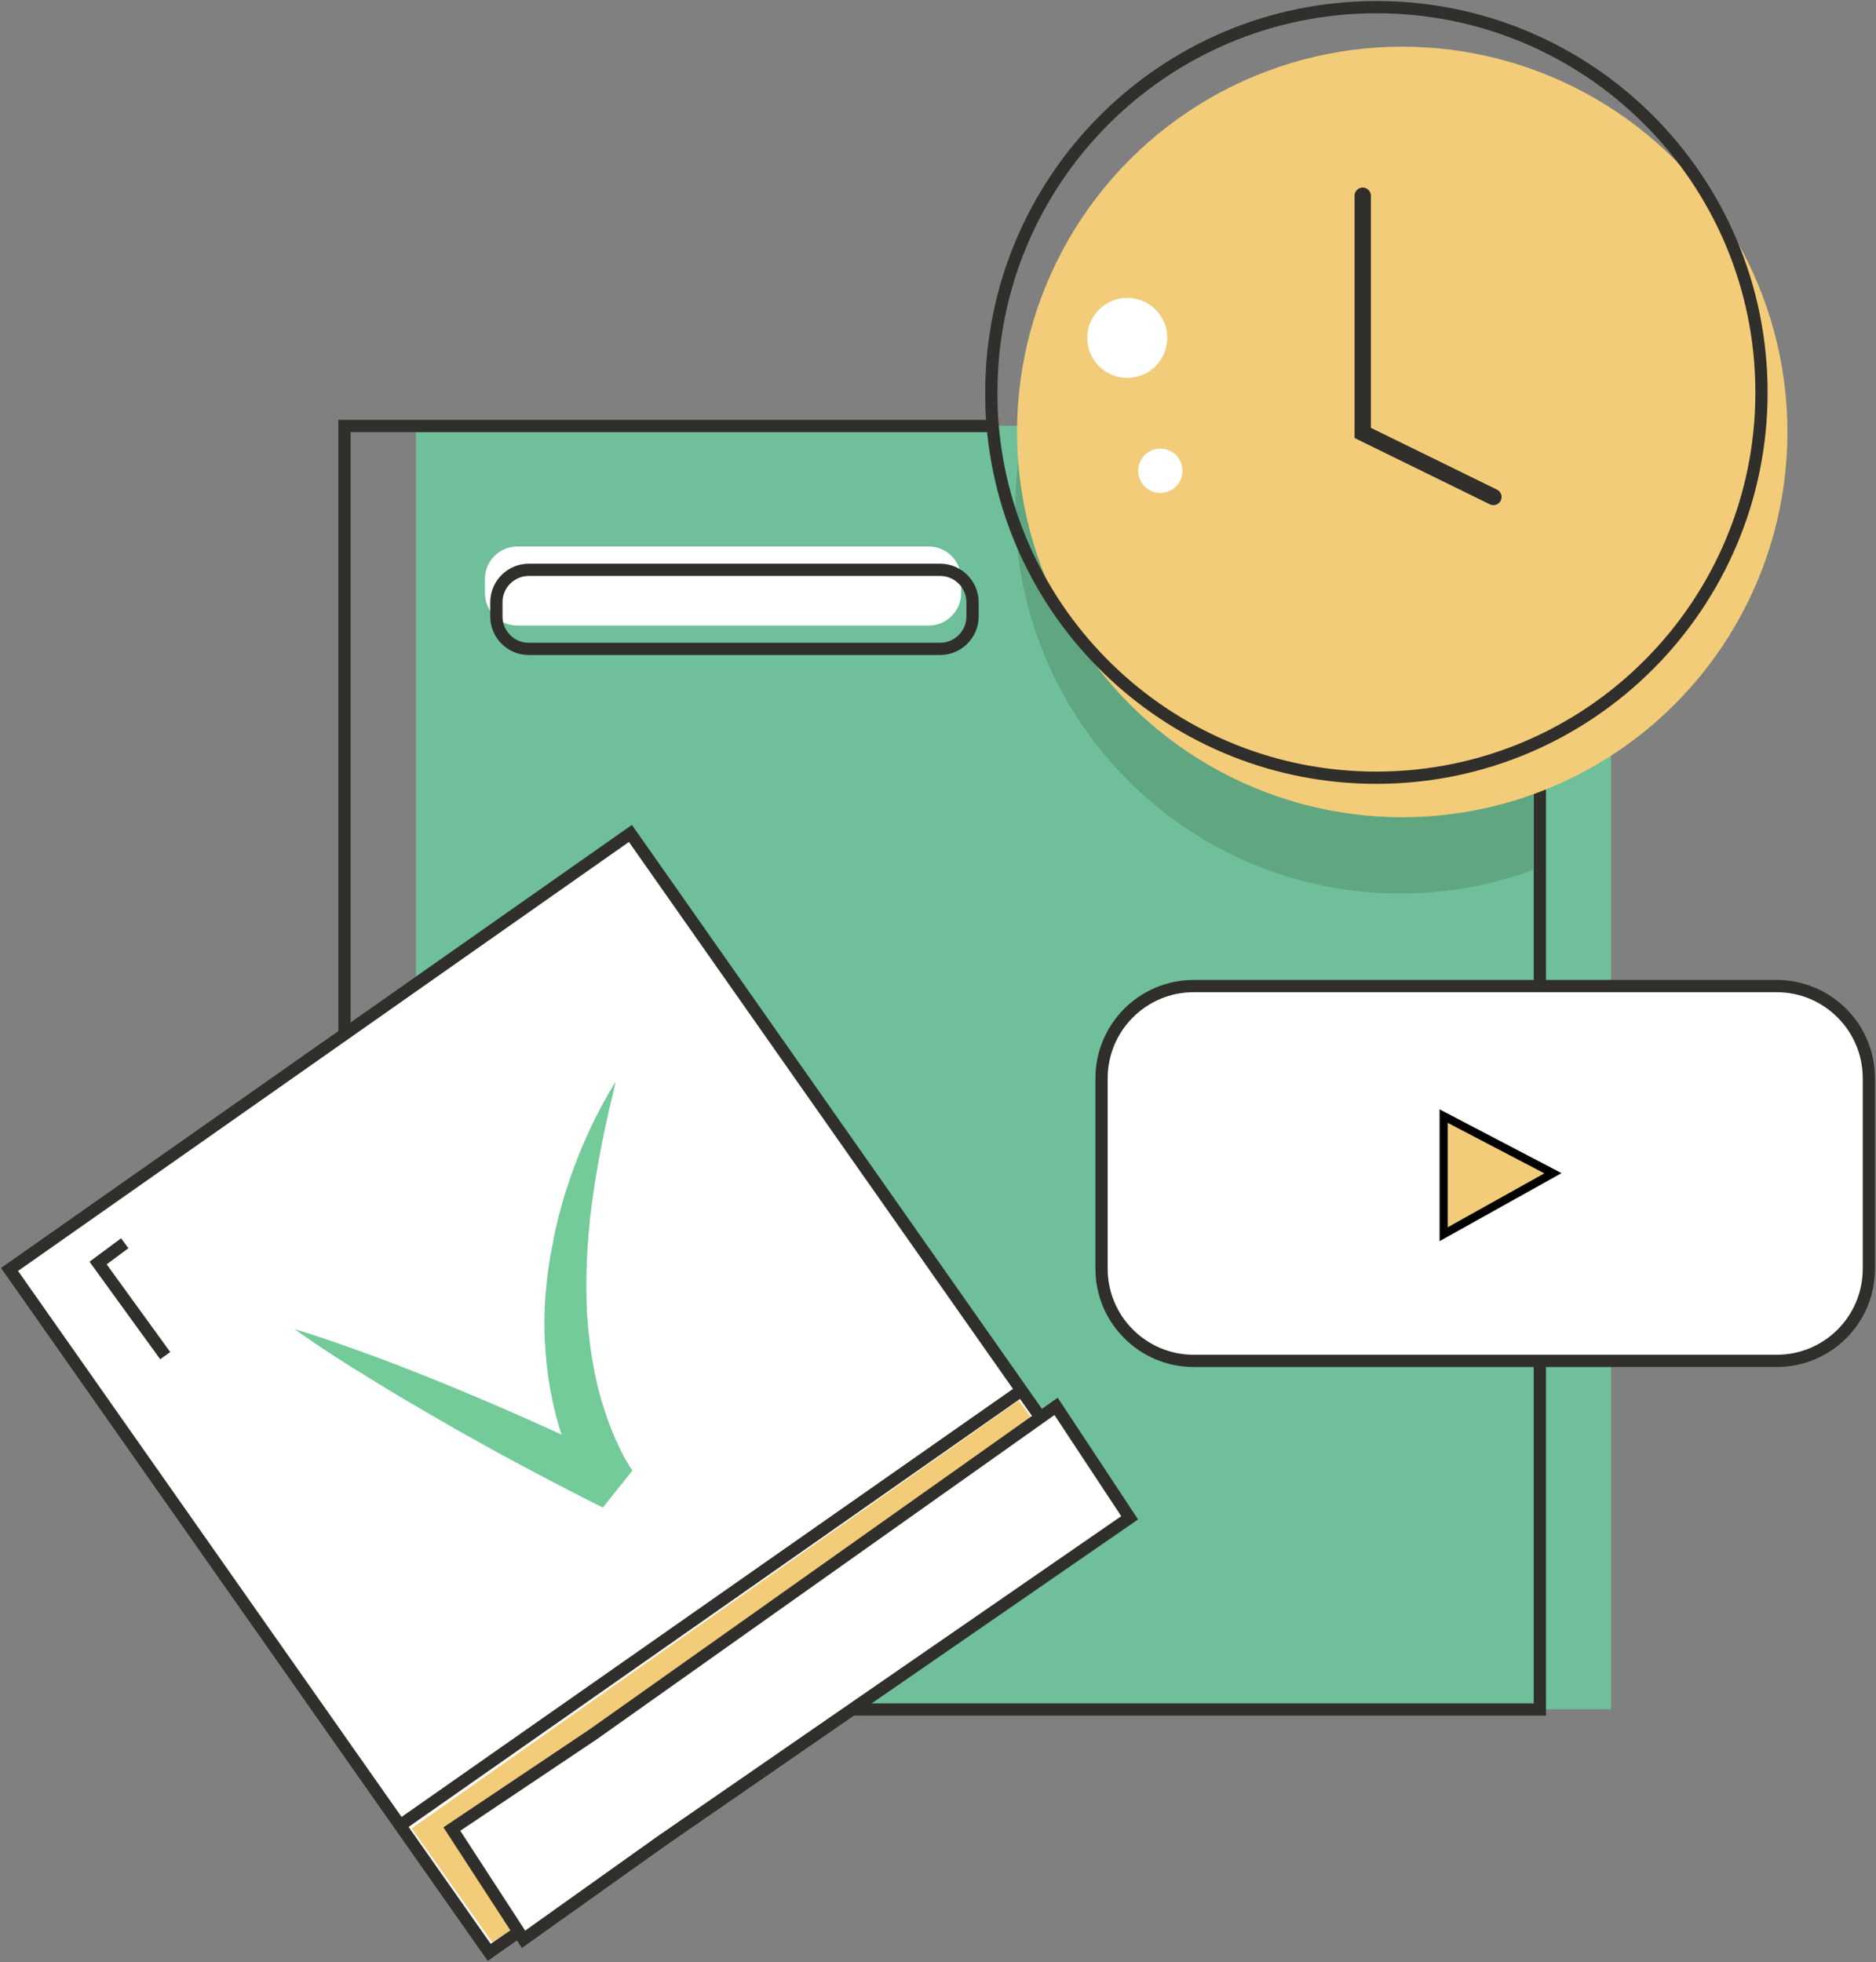 <?xml version="1.0" encoding="UTF-8"?>
<svg width="788px" height="824px" viewBox="0 0 788 824" version="1.1" xmlns="http://www.w3.org/2000/svg" xmlns:xlink="http://www.w3.org/1999/xlink">
    <rect x="0" y="0" width="788" height="824" fill="#808080" stroke="none"/>
    <!-- Generator: Sketch 53.2 (72643) - https://sketchapp.com -->
    <title>result</title>
    <desc>Created with Sketch.</desc>
    <g id="Page-1" stroke="none" stroke-width="1" fill="none" fill-rule="evenodd">
        <g id="result" transform="translate(4, 3)">
            <polyline id="Path" fill="#6EBF9A" fill-rule="nonzero" points="411.2 175.8 274.5 175.8 170.7 175.8 170.7 714.8 274.5 714.8 672.7 714.8 672.7 175.8 672.7 175.8 426.2 175.8"></polyline>
            <polyline id="Path" stroke="#302F2B" stroke-width="5.142" points="414.7 175.9 244.5 175.9 140.7 175.9 140.7 714.9 244.5 714.9 642.8 714.9 642.8 175.9 642.8 175.9 426.2 175.9"></polyline>
            <path d="M578.3,245.8 C578.3,156.5 673.7,48.6 584.3,48.6 C495,48.6 422.5,121 422.5,210.4 C422.5,299.7 494.9,372.2 584.3,372.2 C603.9,372.2 622.6,368.7 640,362.3 L640,326.8 C616.5,308.7 578.3,284.3 578.3,245.8 Z" id="Path" fill="#5FA681" fill-rule="nonzero"></path>
            <polygon id="Path" stroke="#302F2B" stroke-width="5.142" fill="#FFFFFF" fill-rule="nonzero" points="260.8 347 54 492.2 -4.54747351e-13 530.1 201.5 816.9 255.4 779 462.3 633.9"></polygon>
            <path d="M119.8,555.2 C131.9,558.8 143.7,563.1 155.4,567.4 C167.1,571.8 178.7,576.4 190.2,581.2 C196,583.6 201.7,586.1 207.4,588.5 C213.1,591 218.8,593.5 224.5,596.1 C235.9,601.2 247.1,606.5 258.4,611.8 L245.9,627.4 L245.2,626.5 L244.7,625.8 C244.4,625.3 244.1,624.9 243.7,624.4 C243.1,623.5 242.5,622.6 242,621.7 C240.9,619.9 239.9,618.1 239,616.3 C237.1,612.7 235.5,609 234,605.3 C231.1,597.9 229,590.2 227.5,582.5 C226,574.8 225.2,567 224.8,559.2 C224.5,551.4 224.7,543.7 225.6,536.1 C225.9,532.3 226.5,528.5 227.1,524.7 L228.2,519.1 L228.7,516.3 L229.3,513.5 C229.7,511.6 230.2,509.8 230.6,508 C231.1,506.2 231.6,504.3 232.1,502.5 C233.1,498.8 234.3,495.3 235.5,491.7 C240.4,477.5 246.8,463.8 254.6,451.2 C253.8,454.9 253,458.5 252.1,462 L250.9,467.4 L249.7,472.8 L247.6,483.6 C247,487.2 246.3,490.8 245.8,494.3 C245.3,497.9 244.7,501.4 244.3,505 C244.1,506.8 243.8,508.6 243.7,510.3 C243.5,512.1 243.4,513.9 243.2,515.6 C242.6,522.7 242.3,529.8 242.3,536.9 C242.3,540.4 242.4,543.9 242.5,547.4 L242.9,552.6 C243,554.3 243.3,556.1 243.4,557.8 C244.1,564.7 245.3,571.5 246.8,578.2 C247.2,579.9 247.6,581.5 248.1,583.2 L248.8,585.7 L249.6,588.1 C250.6,591.4 251.7,594.5 253,597.7 C254.2,600.8 255.6,603.8 257.1,606.8 C257.8,608.3 258.6,609.7 259.4,611 C259.8,611.7 260.2,612.3 260.6,613 C260.8,613.3 261,613.6 261.2,613.9 L261.5,614.3 C261.6,614.4 261.7,614.6 261.7,614.5 L249.2,630.1 C238.1,624.5 227,618.8 216,612.9 C210.5,610 205,607 199.6,604 C194.2,600.9 188.7,598 183.3,594.8 C172.5,588.6 161.7,582.3 151.1,575.7 C140.6,569.3 130.1,562.6 119.8,555.2 Z" id="Path" fill="#74CB9A" fill-rule="nonzero"></path>
            <polyline id="Path" fill="#F2CC78" fill-rule="nonzero" points="168.9 764.8 423.9 585.1 462.7 638.4 202.8 812.7 168.9 764.8"></polyline>
            <polygon id="Path" stroke="#302F2B" stroke-width="5.142" fill="#FFFFFF" fill-rule="nonzero" points="439.6 587.6 245.2 725.3 185.8 765.1 215.9 811.4 273.9 770.1 470.5 634.4"></polygon>
            <path d="M164.6,763.2 L424.5,581.3" id="Path" stroke="#302F2B" stroke-width="5.142"></path>
            <path d="M386.1,259.7 L213.3,259.7 C205.8,259.7 199.7,253.6 199.7,246.1 L199.7,240.1 C199.7,232.6 205.8,226.5 213.3,226.5 L386.1,226.5 C393.6,226.5 399.7,232.6 399.7,240.1 L399.7,246.1 C399.7,253.6 393.6,259.7 386.1,259.7 Z" id="Path" fill="#FFFFFF" fill-rule="nonzero"></path>
            <path d="M390.9,269.5 L218.1,269.5 C210.6,269.5 204.5,263.4 204.5,255.9 L204.5,249.9 C204.5,242.4 210.6,236.3 218.1,236.3 L390.9,236.3 C398.4,236.3 404.5,242.4 404.5,249.9 L404.5,255.9 C404.5,263.4 398.4,269.5 390.9,269.5 Z" id="Path" stroke="#302F2B" stroke-width="5.142"></path>
            <circle id="Oval" fill="#F2CC78" fill-rule="nonzero" cx="585" cy="178.4" r="161.8"></circle>
            <polyline id="Path" stroke="#302F2B" stroke-width="6.856" stroke-linecap="round" points="568.4 79.2 568.4 178.8 623.3 205.7"></polyline>
            <path d="M735.9,161.8 C735.9,251.1 663.5,323.6 574.1,323.6 C489.3,323.6 419.7,258.3 412.9,175.2 C412.5,170.8 412.4,166.3 412.4,161.8 C412.4,72.5 484.8,1.13686838e-13 574.2,1.13686838e-13 C663.6,1.13686838e-13 735.9,72.5 735.9,161.8 Z" id="Path" stroke="#302F2B" stroke-width="5.142"></path>
            <circle id="Oval" fill="#FFFFFF" fill-rule="nonzero" cx="469.5" cy="138.9" r="16.8"></circle>
            <circle id="Oval" fill="#FFFFFF" fill-rule="nonzero" cx="483.4" cy="194.7" r="9.3"></circle>
            <path d="M742.3,568.5 L497.4,568.5 C476.1,568.5 458.7,551.2 458.7,529.8 L458.7,449.8 C458.7,428.5 476,411.1 497.4,411.1 L742.3,411.1 C763.6,411.1 781,428.4 781,449.8 L781,529.8 C781,551.2 763.7,568.5 742.3,568.5 Z" id="Path" stroke="#302F2B" stroke-width="5.142" fill="#FFFFFF" fill-rule="nonzero"></path>
            <polygon id="Path" stroke="#000000" stroke-width="3.428" fill="#F2CC78" fill-rule="nonzero" points="602.4 465.7 602.4 515.3 648.3 489.7"></polygon>
            <polyline id="Path" stroke="#302F2B" stroke-width="5.185" fill="#FFFFFF" fill-rule="nonzero" points="65.4 566.3 37.2 527.4 48.4 519.1"></polyline>
        </g>
    </g>
</svg>